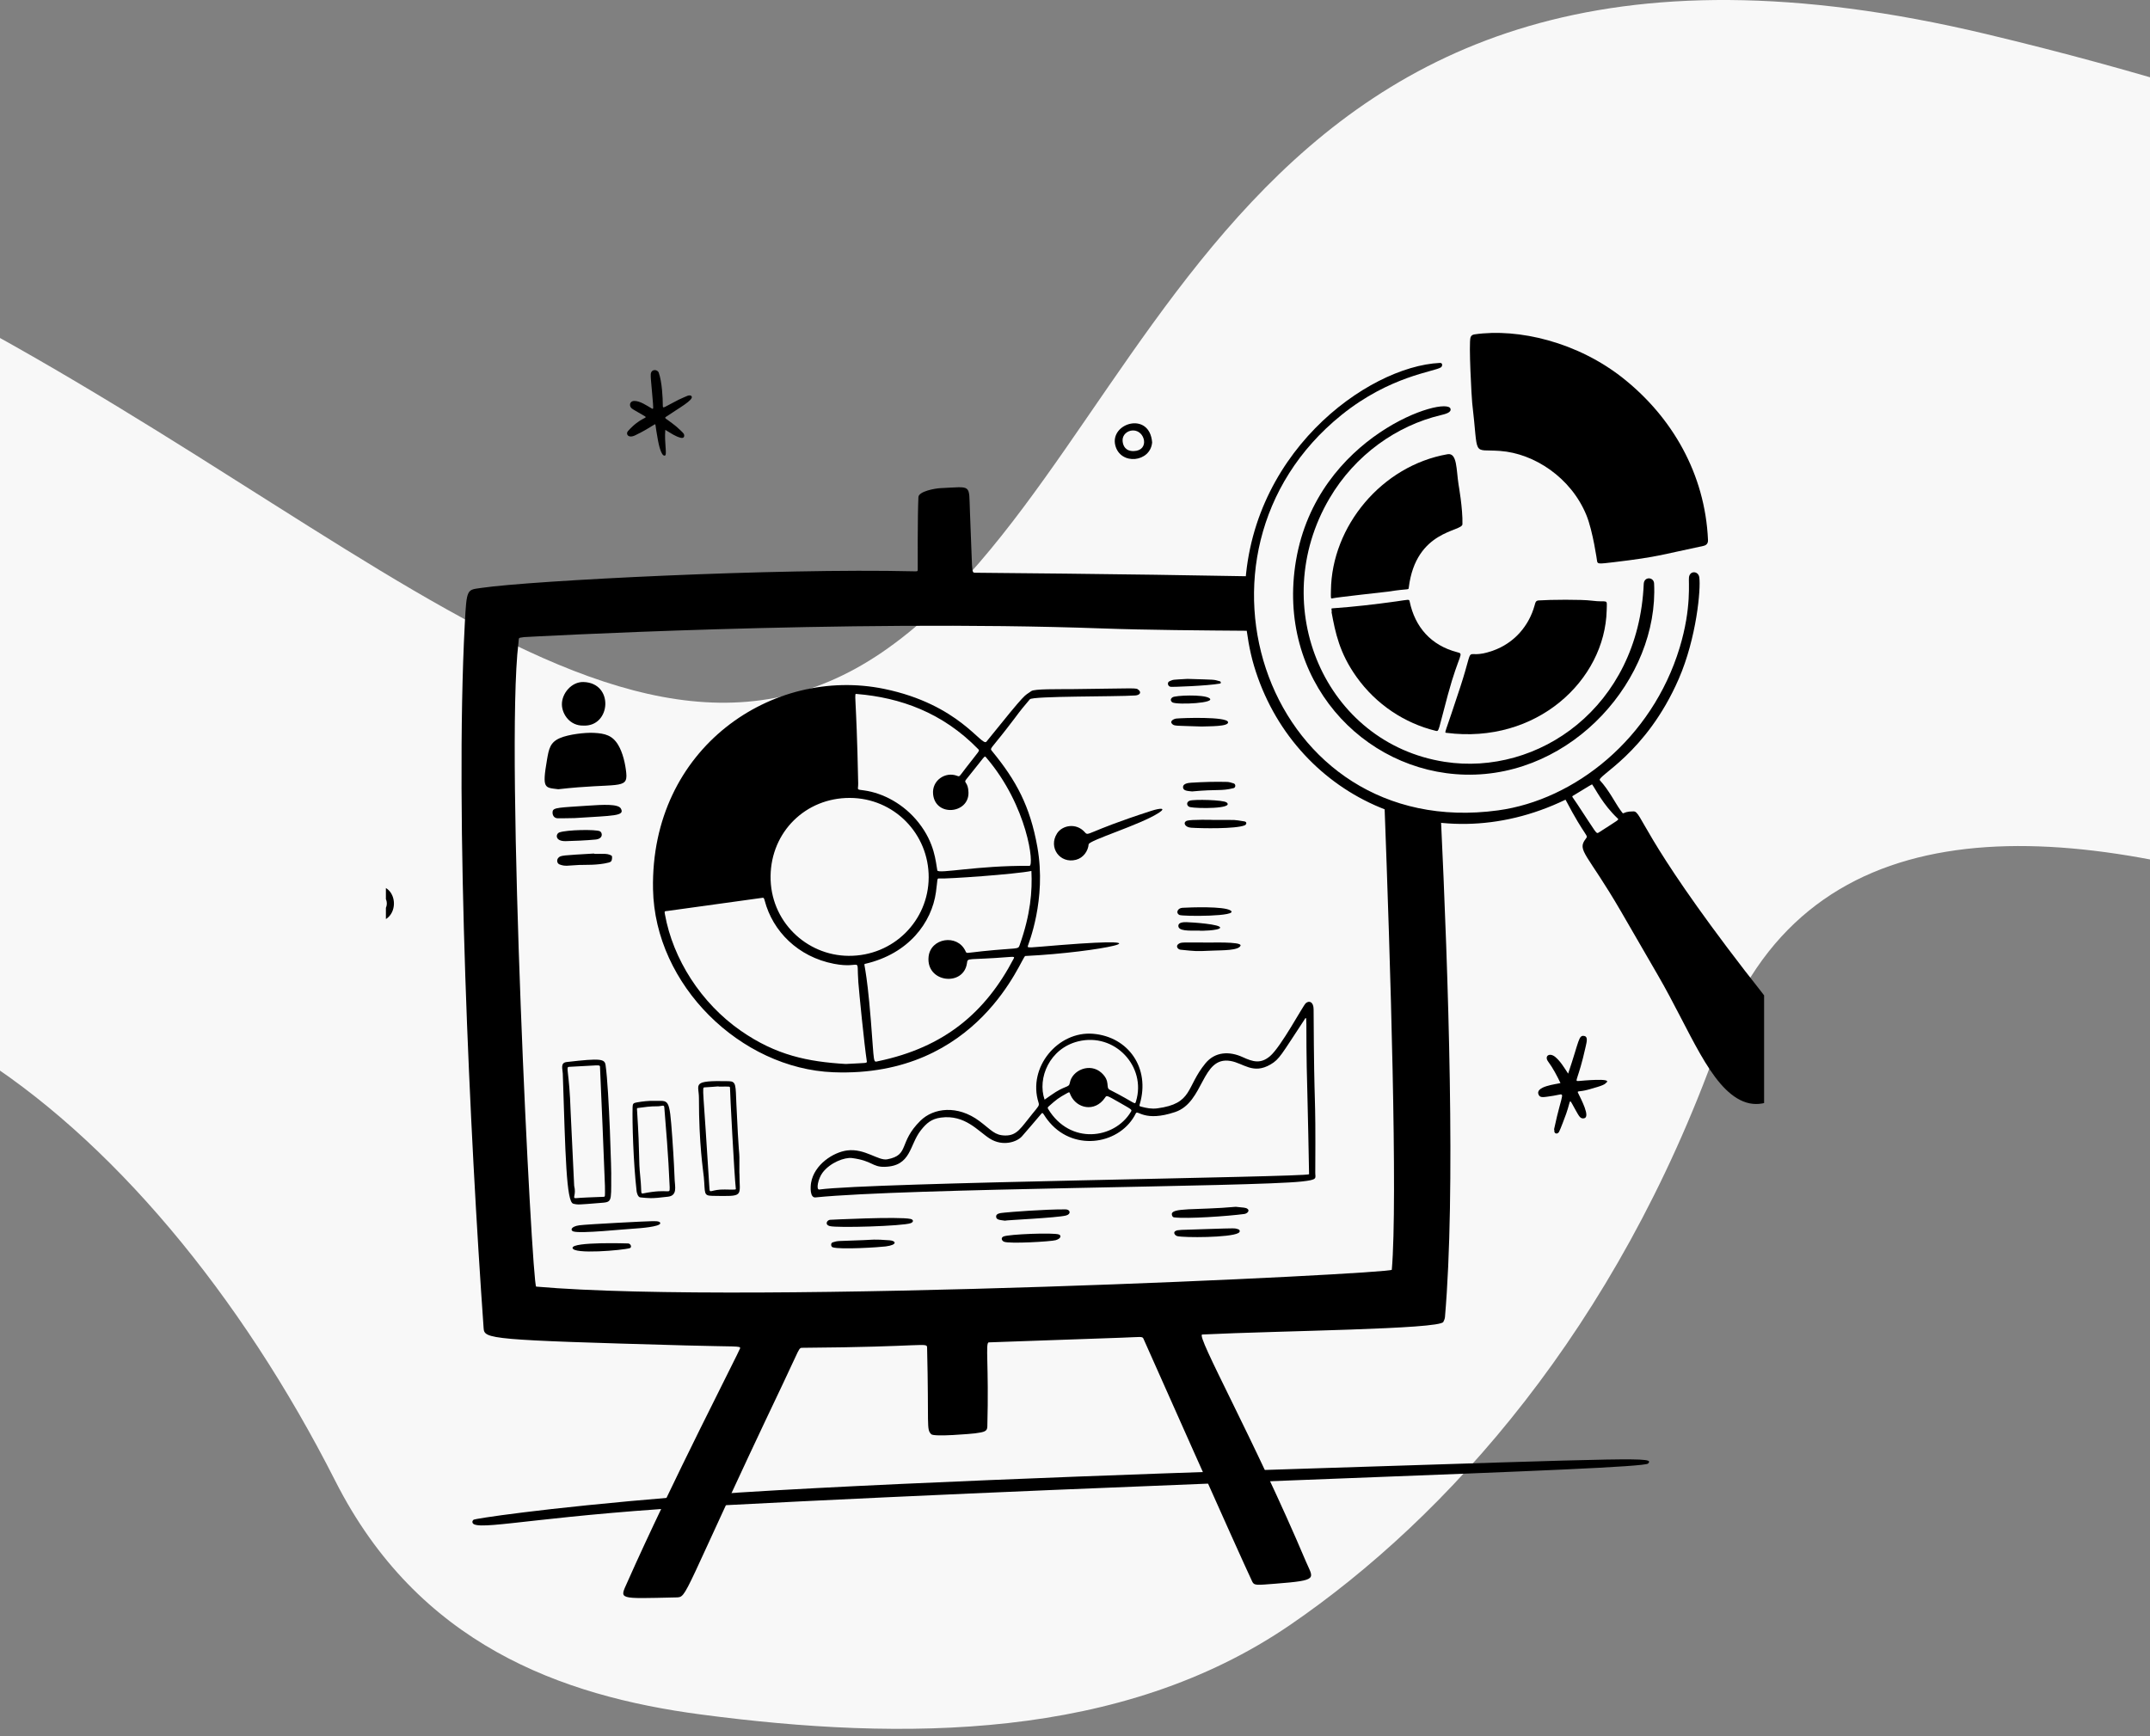 <svg width="390" height="315" viewBox="0 0 390 315" fill="none" xmlns="http://www.w3.org/2000/svg">
<rect x="0" y="0" width="390" height="315" fill="#808080" stroke="none"/>
<path d="M-161 98.001V224.857V256.056C-150.721 245.656 -120.513 217.852 -81.916 189.832C-33.671 154.807 26.512 201.016 60.832 268.712C75.828 298.293 101.742 307.7 127.13 311.058C163.918 315.924 203.416 315.764 234.037 294.801C262.548 275.283 293.192 241.078 311.548 189.832C342.584 103.182 486.921 194.836 551 224.857V98.001C533.923 78.478 471.867 32.778 360.255 6.171C220.739 -27.088 211.289 83.285 160.059 118.31C108.829 153.335 52.874 79.753 -44.862 39.43C-123.05 7.172 -154.866 65.037 -161 98.001Z" fill="#F8F8F8"/>
<g clip-path="url(#clip0_245_595)">
<path d="M86.018 276.566C85.674 276.413 85.532 276.017 85.929 275.709C86.104 275.574 97.45 273.704 123.028 271.584C149.185 269.416 210.023 267.312 235.074 266.513C298.828 264.481 299.997 264.334 298.957 265.531C297.939 266.7 211.246 268.907 130.173 273.162C100.09 274.741 88.2 277.532 86.018 276.566Z" fill="black"/>
<path d="M281.892 204.933C283.467 197.491 284.237 198.438 281.776 198.805C279.946 199.079 279.393 199.234 279.106 198.624C278.38 197.084 282.305 196.715 283.064 196.5C282.434 195.187 281.705 193.783 280.834 192.613C280.066 191.584 281.098 190.883 282.162 191.8C283.114 192.622 283.717 193.682 284.455 194.789C286.501 188.758 286.32 187.709 287.43 187.973C288.08 188.128 287.816 189.06 287.614 189.972C286.287 195.97 285.482 196.198 286.344 196.128C287.126 196.065 292.294 195.564 291.446 196.364C291.044 196.743 291.078 196.877 288.066 197.701C286.477 198.136 286.042 197.856 286.241 198.267C286.806 199.438 288.523 202.651 287.362 202.89C286.652 203.036 286.438 202.501 285.855 201.498C284.451 199.081 285.08 199.287 284.101 202.058C283.962 202.449 283.011 205.015 282.796 205.367C282.506 205.839 281.919 205.711 281.945 205.159C281.956 204.918 281.953 204.947 281.89 204.933H281.892Z" fill="black"/>
<path d="M120.603 82.659C119.928 82.83 119.473 80.538 119.344 79.854C118.783 76.889 119.016 76.839 118.664 77.049C117.39 77.805 117.217 77.998 115.244 78.969C113.93 79.616 113.471 78.703 113.899 78.225C116.237 75.611 117.647 75.914 116.954 75.507C115.207 74.478 114.855 74.317 114.568 74.075C114.111 73.691 114.138 72.743 115.094 72.744C116.108 72.746 117.331 73.587 118.201 74.095C118.584 74.318 118.533 74.21 118.336 71.862C118.102 69.08 118.02 68.571 118.042 67.947C118.08 66.909 119.261 66.958 119.499 67.628C120.08 69.258 120.231 72.182 120.229 73.547C120.229 74.257 120.367 73.907 123.107 72.518C123.459 72.339 124.772 71.777 124.801 71.774C125.031 71.749 125.292 71.66 125.457 71.913C125.875 72.555 123.088 74.071 120.861 75.589C120.375 75.92 120.703 75.778 122.654 77.365C122.859 77.531 123.911 78.481 124.036 78.71C124.169 78.956 124.209 79.621 123.456 79.422C122.521 79.175 121.777 78.655 120.685 77.988C120.478 80.38 121.058 82.547 120.604 82.662L120.603 82.659Z" fill="black"/>
<path d="M68.341 160.677C72.482 160.679 72.522 167.166 68.298 167.213C63.828 167.262 64.033 160.674 68.341 160.677ZM68.146 165.776C70.827 165.8 70.804 162.155 68.309 162.026C65.662 161.888 65.748 165.756 68.146 165.776Z" fill="black"/>
<path d="M208.992 80.26C208.696 83.897 203.239 84.467 202.311 80.809C201.284 76.754 208.535 74.543 208.992 80.26ZM205.664 81.839C208.59 81.755 207.739 78.045 205.494 78.096C204.493 78.118 203.542 78.895 203.634 80.019C203.707 80.909 204.183 81.881 205.664 81.839Z" fill="black"/>
<path d="M251.106 145.109C252.217 174.771 253.554 217.629 252.467 230.375C252.405 231.094 136.329 236.857 97.256 233.431C96.497 233.19 91.608 136.452 94.037 116.713C94.179 115.549 93.901 115.79 95.056 115.591C95.088 115.586 153.257 112.325 199.862 114.016C208.033 114.312 218.144 114.381 227.14 114.448C226.694 111.034 226.664 107.728 226.982 104.563C204.012 104.128 176.93 103.913 176.902 103.913C176.138 103.907 176.425 103.952 175.944 92.851C175.723 87.712 176.414 88.308 170.598 88.563C169.615 88.605 166.648 89.143 166.596 90.188C166.434 93.455 166.466 102.988 166.472 103.39C166.478 103.718 166.214 103.663 165.713 103.652C140.97 103.059 96.349 105.336 87.37 106.657C84.691 107.052 84.654 106.637 84.305 113.291C82.481 148.146 85.256 206.175 87.728 240.992C87.868 242.951 88.745 243.117 124.414 244.104C133.482 244.355 134.339 244.153 134.255 244.619C134.174 245.067 121.661 269.321 113.786 287.082C112.388 290.234 111.927 290.059 122.621 289.821C124.794 289.772 123.383 290.196 142.018 251.052C145.15 244.473 144.852 244.535 145.582 244.531C168.171 244.372 168.145 243.465 168.171 244.539C168.521 258.876 167.998 259.293 168.928 260.215C169.448 260.73 176.219 260.137 176.858 260.055C178.618 259.826 179.075 259.669 179.098 258.827C179.403 247.525 178.696 243.581 179.368 243.547L203.478 242.699C206.927 242.581 207.226 242.411 207.422 242.894C207.434 242.922 224.969 282.376 227.15 286.949C227.502 287.689 227.922 287.597 231.341 287.332C239.346 286.712 238.216 286.449 236.891 283.316C227.469 261.04 216.845 242.181 218.078 242.121C232.269 241.427 261.122 241.182 261.815 239.836C261.954 239.567 262.083 239.262 262.109 238.969C264.063 216.281 262.747 177.527 261.341 147.736C257.797 147.263 254.357 146.377 251.106 145.109Z" fill="black"/>
<path d="M186.811 126.873C184.242 129.915 185.485 128.509 182.517 132.325C179.548 136.142 179.496 135.711 180.013 136.344C184.303 141.582 186.842 146.203 188.173 153.674C189.885 163.275 186.495 171.356 186.437 171.65C186.359 172.047 186.632 171.918 192.399 171.458C213.02 169.813 199.582 172.78 185.978 173.447C185.326 173.478 177.665 195.582 151.149 194.539C134.388 193.88 118.78 178.776 118.455 161.325C117.976 135.608 140.211 120.829 160.389 124.987C174.051 127.803 178.103 135.587 178.935 134.557C186.632 125 185.65 126.457 187.071 125.388C187.641 124.96 191.831 125.056 194.628 125.026C206.412 124.902 206.016 124.742 206.533 125.175C207.108 125.658 206.725 126.128 205.924 126.181C202.368 126.421 187.325 126.261 186.809 126.874L186.811 126.873ZM153.419 193.039C157.276 192.818 157.3 192.95 157.232 192.516C156.786 189.612 155.83 180.004 155.698 178.205C155.332 173.204 156.541 175.879 151.268 174.861C144.752 173.604 140.164 168.953 138.712 163.395C138.663 163.206 138.568 162.829 138.365 162.881C138.334 162.889 121.131 165.269 121.095 165.273C120.512 165.325 120.512 165.302 120.618 165.897C122.066 173.986 127.167 182.005 134.392 187.021C140.789 191.462 146.517 192.628 153.417 193.04L153.419 193.039ZM168.46 159.201C168.494 151.254 162.151 144.781 154.142 144.767C146.134 144.753 139.879 150.915 139.779 158.943C139.677 167.095 146.231 173.37 153.94 173.419C162.095 173.471 168.424 167.006 168.458 159.203L168.46 159.201ZM186.746 157.095C187.629 157.103 186.451 146.257 178.894 137.443C178.531 137.02 178.846 137.002 175.229 141.456C174.746 142.05 175.629 141.838 175.678 143.78C175.777 147.644 169.681 148.264 169.26 144.099C169.006 141.596 171.479 139.942 173.611 140.758C174.115 140.951 173.991 140.9 175.129 139.422C177.69 136.096 177.776 136.26 177.429 135.903C170.949 129.25 163.279 126.568 155.452 125.912C154.796 125.857 155.336 125.098 155.671 142.112C155.697 143.411 155.222 143.187 156.808 143.414C160.142 143.889 163.928 145.82 166.647 149.275C169.575 152.997 169.722 156.321 170.024 157.918C170.153 158.602 177.333 157.007 186.748 157.094L186.746 157.095ZM187.091 158.02C184.191 158.611 171.756 159.494 170.356 159.38C169.933 159.346 170.105 159.475 169.778 161.849C169.018 167.367 164.838 173.055 156.913 174.875C156.537 174.962 157.146 174.852 157.976 185.218C158.614 193.188 158.338 192.731 159.316 192.527C171.262 190.031 178.749 183.738 183.889 173.901C184.03 173.63 183.981 173.556 183.205 173.619C175.324 174.256 175.56 173.657 175.398 174.775C174.778 179.053 167.952 178.3 168.442 173.577C168.794 170.182 173.639 169.39 175.122 172.531C175.376 173.068 175.117 172.902 178.195 172.583C184.795 171.9 184.656 172.336 184.973 171.439C186.933 165.888 187.273 161.706 187.092 158.021L187.091 158.02Z" fill="black"/>
<path d="M238.581 212.758C238.576 213.787 239.133 214.036 236.11 214.362C226.986 215.345 164.698 215.563 147.928 217.246C146.901 217.348 146.995 215.36 147.126 214.587C147.692 211.273 151.179 209.037 153.683 208.723C156.888 208.321 159.32 210.642 160.953 210.333C165.057 209.555 162.908 207.321 166.964 203.331C169.341 200.991 173.709 200.438 177.676 203.409C179.869 205.051 180.424 206.003 182.375 206.014C184.526 206.027 185.193 204.614 187.284 202.059C188.4 200.696 188.56 200.591 188.385 200.039C186.363 193.673 191.906 187.018 198.299 187.561C204.691 188.105 208.683 193.799 206.75 200.315C206.645 200.665 206.647 200.688 207.028 200.79C207.968 201.037 208.9 201.225 209.906 201.092C216.445 200.228 215.094 197.26 218.662 192.919C220.4 190.803 222.99 190.681 225.422 191.798C227.281 192.652 228.659 193.048 230.34 191.651C232.367 189.967 236.365 182.417 236.874 181.999C237.538 181.454 238.277 181.826 238.282 183.129C238.385 203.847 238.683 195.805 238.584 212.761L238.581 212.758ZM236.428 185.287C232.451 191.304 232.114 192.166 230.469 193.126C227.29 194.983 225.582 192.897 223.208 192.491C217.899 191.582 218.468 199.979 213.16 201.759C207.58 203.629 206.376 201.296 206.035 201.995C203.335 207.514 195.061 209.068 190.413 203.67C189.232 202.299 189.232 201.667 188.913 202.044C188.113 202.99 186.19 205.248 185.37 206.175C184.482 207.175 181.921 208.074 179.55 206.582C177.427 205.247 175.066 202.181 170.676 202.766C168.971 202.992 168.078 203.755 167.043 205.062C164.926 207.738 165.324 211.6 160.438 211.698C158.208 211.744 158.256 210.596 154.563 210.107C153.229 209.93 150.579 210.918 149.194 212.777C148.404 213.838 147.984 215.903 148.619 215.816C157.805 214.539 236.689 213.58 237.46 213.045C237.489 213.024 237.156 198.514 237.153 198.483C236.723 183.668 237.335 183.922 236.431 185.289L236.428 185.287ZM195.548 188.943C190.391 190.231 188.132 195.593 189.484 199.509C189.909 199.225 189.605 199.441 190.619 198.716C193.244 196.84 193.895 197.39 194.054 196.494C194.473 194.134 197.732 192.764 199.797 194.637C201.484 196.168 200.516 197.319 201.281 197.707C206.096 200.156 205.834 200.562 206.066 199.806C207.989 193.546 202.243 187.272 195.548 188.943ZM205.121 201.743C205.362 201.344 205.431 201.378 203.284 200.157C200.606 198.631 200.769 198.686 200.416 199.196C198.583 201.849 195.279 201.116 194.19 198.668C193.972 198.177 194.075 198.05 193.612 198.306C191.961 199.218 191.659 199.46 190.206 200.758C190.074 200.876 189.996 200.983 190.117 201.183C194.09 207.767 202.139 206.674 205.121 201.743Z" fill="black"/>
<path d="M101.266 143.192C98.797 142.867 98.299 143.192 99.231 137.791C99.566 135.853 99.798 134.681 101.548 133.919C103.166 133.215 106.152 132.886 107.701 132.963C109.753 133.064 111.09 133.414 112.134 135.153C112.985 136.571 113.434 138.585 113.6 140.229C113.917 143.354 111.93 141.971 101.266 143.192Z" fill="black"/>
<path d="M110.87 213.562C110.87 218.265 111.009 218.079 108.732 218.261C104.987 218.563 104.814 218.604 103.981 218.385C102.726 218.054 102.564 209.471 102.087 194.786C102.061 193.99 101.59 192.826 102.774 192.687C109.104 191.948 109.692 192.141 109.854 193.273C110.501 197.809 110.947 213.558 110.871 213.561L110.87 213.562ZM109.735 215.198C109.764 215.198 108.85 193.503 108.835 193.474C108.678 193.172 108.832 193.272 103.236 193.558C102.552 193.592 103.279 194.224 103.514 201.781C103.52 201.965 104.144 215.109 104.152 215.141C104.578 216.807 103.738 217.421 104.454 217.386C105.213 217.347 104.454 217.325 109.378 217.144C109.841 217.128 109.735 217.207 109.735 215.198Z" fill="black"/>
<path d="M191.743 151.207C192.694 149.721 195.212 149.238 196.759 150.968C197.534 151.837 196.777 151.016 208.803 147.123C210.452 146.589 211.646 146.529 210.194 147.474C206.837 149.659 197.538 152.446 197.475 153.189C197.374 154.387 196.527 155.644 195.182 155.991C192.256 156.747 190.117 153.754 191.744 151.208L191.743 151.207Z" fill="black"/>
<path d="M105.805 131.642C103.41 131.697 101.961 129.619 101.928 127.834C101.889 125.833 103.656 123.685 105.831 123.74C111.427 123.883 110.829 131.9 105.805 131.642Z" fill="black"/>
<path d="M134.134 212.917C134.134 217.171 135.132 217.055 129.242 216.964C127.555 216.938 127.941 216.504 127.669 213.553C127.569 212.457 126.773 207.594 126.784 199.227C126.787 196.674 125.289 196.006 132.205 196.162C133.576 196.194 133.422 196.906 133.578 200.341C134.018 209.932 134.119 208.935 134.122 209.973C134.129 212.914 134.105 212.917 134.134 212.917ZM130.374 197.146C130.366 197.051 130.368 197.134 127.801 197.281C127.289 197.309 127.572 197.291 128.694 215.703C128.749 216.603 129.059 215.761 131.483 215.813C133.636 215.859 133.502 215.868 133.466 215.582C133.219 213.595 132.391 197.802 132.42 197.396C132.443 197.046 132.254 197.146 130.374 197.146Z" fill="black"/>
<path d="M118.659 199.73C121.353 199.795 121.416 198.948 121.942 206.29C122.265 210.794 122.304 212.545 122.385 214.143C122.443 215.29 122.885 216.905 121.198 217.115C117.979 217.515 117.686 217.38 116.153 217.244C115.699 217.204 115.504 216.356 115.478 216.123C114.879 210.856 114.671 203.596 114.751 200.838C114.769 200.242 114.892 200.12 115.495 200.013C116.576 199.819 117.659 199.705 118.659 199.73ZM121.48 215.43C121.324 212.73 121.363 211.287 120.5 200.88C120.457 200.368 120.043 200.728 119.197 200.717C118.028 200.702 116.874 200.86 115.72 201.022C115.599 201.038 115.536 201.045 115.547 201.232C116.142 210.58 115.762 209.751 116.164 213.724C116.427 216.308 116.147 216.627 116.658 216.524C121.504 215.547 121.478 216.826 121.478 215.431L121.48 215.43Z" fill="black"/>
<path d="M101.232 148.464C100.455 148.487 100.142 147.814 100.249 147.208C100.374 146.498 101.491 146.52 106.682 146.17C109.363 145.989 112.12 145.834 112.612 146.68C113.424 148.077 111.291 147.968 104.247 148.424C103.764 148.455 101.34 148.461 101.232 148.464Z" fill="black"/>
<path d="M150.501 222.447C149.593 222.2 149.967 221.419 150.527 221.312C150.556 221.306 163.102 220.679 165.187 221.157C165.69 221.272 165.793 221.695 165.187 221.924C163.779 222.455 151.853 222.815 150.501 222.447Z" fill="black"/>
<path d="M224.166 218.951C225.595 219.098 225.971 219.087 226.288 219.322C226.756 219.668 226.228 220.184 225.71 220.254C222.727 220.654 215.368 221.166 212.968 220.869C212.713 220.837 212.628 220.619 212.58 220.412C212.254 219.019 216.983 219.607 224.166 218.951Z" fill="black"/>
<path d="M118.006 221.57C118.524 221.57 119.782 221.452 119.768 221.94C119.75 222.573 115.926 222.852 115.374 222.883C113.118 223.009 105.294 223.858 103.989 223.418C103.451 223.237 103.498 222.533 105.095 222.305C106.429 222.116 118.003 221.533 118.006 221.57Z" fill="black"/>
<path d="M182.278 221.468C181.435 221.337 180.7 221.35 180.689 220.725C180.678 220.107 181.576 220.081 182.223 220.005C183.087 219.905 189.474 219.396 193.287 219.419C194.151 219.425 194.348 220.27 193.381 220.528C191.777 220.958 182.293 221.374 182.278 221.468Z" fill="black"/>
<path d="M110.513 155.049C111.044 155.251 111.048 155.273 111.017 155.75C110.985 156.21 110.852 156.379 110.416 156.494C108.444 157.017 105.993 156.888 105.043 156.931C102.924 157.028 102.585 157.228 101.527 156.847C101.026 156.667 100.923 156.011 101.296 155.62C101.711 155.186 102.018 155.192 107.746 154.858C107.755 155.04 109.75 154.758 110.512 155.048L110.513 155.049Z" fill="black"/>
<path d="M225.031 171.556C224.738 172.464 221.636 172.402 220.256 172.461C216.585 172.617 217.034 172.59 214.14 172.306C213.643 172.257 213.18 171.626 213.817 171.229C214.324 170.913 214.492 171.005 219.146 171.005C219.146 171.052 225.278 170.787 225.029 171.557L225.031 171.556Z" fill="black"/>
<path d="M213.562 224.273C213.126 224.169 212.708 223.56 213.283 223.316C213.735 223.123 213.78 223.144 219.046 222.983C224.312 222.823 223.933 222.809 224.6 223.022C224.905 223.119 225.036 223.484 224.62 223.715C223.088 224.563 214.801 224.57 213.562 224.273Z" fill="black"/>
<path d="M220.107 148.763C224.898 148.763 223.582 148.712 225.727 149.028C226.218 149.1 226.149 149.59 225.773 149.744C224.14 150.406 217.935 150.304 216.049 150.17C214.885 150.086 214.526 149.172 215.327 148.901C216.017 148.668 220.107 148.735 220.107 148.763Z" fill="black"/>
<path d="M151.044 226.296C150.696 226.182 150.651 225.514 151.058 225.396C152.124 225.09 151.492 225.197 156.666 224.997C158.388 224.931 158.388 224.803 161.371 225.028C162.504 225.113 162.897 225.846 160.662 226.141C159.549 226.288 152.426 226.751 151.044 226.296Z" fill="black"/>
<path d="M182.117 225.284C181.721 225.111 181.482 224.573 182.043 224.333C183.002 223.921 191.114 223.601 192.086 223.976C192.52 224.143 192.52 224.7 191.495 225.008C190.699 225.247 183.083 225.705 182.117 225.284Z" fill="black"/>
<path d="M108.809 150.809C109.297 151.036 109.47 152.174 108.032 152.318C106.419 152.479 103.893 152.583 102.614 152.609C100.625 152.649 100.783 151.278 101.466 151.028C102.811 150.538 108.043 150.453 108.807 150.81L108.809 150.809Z" fill="black"/>
<path d="M217.961 131.813C213.233 131.643 213.026 131.761 212.608 131.33C212.12 130.826 212.936 130.418 213.378 130.369C214.424 130.257 222.517 129.978 222.76 131.002C222.961 131.848 219.252 131.753 217.961 131.813Z" fill="black"/>
<path d="M216.23 143.591C215.489 143.494 214.567 143.523 214.594 142.775C214.615 142.194 215.463 142.042 216.04 142.008C218.228 141.875 220.421 141.802 222.611 141.864C223.002 141.875 223.394 142.021 223.775 142.131C224.189 142.249 224.174 142.893 223.767 142.993C221.416 143.569 221.01 143.143 216.23 143.591Z" fill="black"/>
<path d="M103.858 226.401C103.838 225.263 113.916 225.596 113.948 225.599C114.439 225.633 114.655 226.324 114.247 226.45C112.986 226.841 103.88 227.634 103.858 226.401Z" fill="black"/>
<path d="M213.922 165.996C213.238 165.644 213.599 164.754 214.491 164.702C215.949 164.618 221.979 164.397 223.206 165.185C224.951 166.304 214.497 166.291 213.922 165.996Z" fill="black"/>
<path d="M215.39 123.17C220.803 123.345 219.963 123.251 221.32 123.616C221.394 123.636 221.61 123.966 221.268 124.027C218.999 124.434 212.599 124.666 212.32 124.605C211.8 124.493 211.679 123.789 212.15 123.596C212.958 123.266 212.468 123.347 215.389 123.171L215.39 123.17Z" fill="black"/>
<path d="M222.51 145.596C223.915 146.754 217.173 146.724 215.865 146.431C215.271 146.298 215.095 145.527 215.81 145.27C216.569 144.999 221.918 145.107 222.51 145.596Z" fill="black"/>
<path d="M217.578 168.843C215.671 168.843 213.636 168.975 213.752 167.895C213.811 167.352 214.66 167.297 215.206 167.309C216.283 167.332 221.53 167.691 221.32 168.333C221.155 168.835 217.578 168.93 217.578 168.843Z" fill="black"/>
<path d="M212.685 127.443C212.483 127.34 212.113 126.9 212.691 126.511C213.219 126.157 218.177 125.96 219.316 126.635C220.882 127.564 213.613 127.917 212.685 127.443Z" fill="black"/>
<path d="M316.638 176.285C297.645 151.652 297.821 147.215 296.323 147.211C293.909 147.205 294.788 148.159 293.9 146.935C293.028 145.734 291.83 143.316 290.218 141.58C289.503 140.81 298.569 136.823 304.512 123.184C307.75 115.756 308.551 106.796 308.241 104.727C308.072 103.6 306.582 103.471 306.376 104.698C306.246 105.471 306.896 110.211 304.68 117.514C299.668 134.036 285.637 145.129 271.751 147.026C230.033 152.725 211.996 100.559 243.33 75.298C252.186 68.158 260.277 67.443 261.39 66.64C261.658 66.448 261.744 65.818 261.198 65.844C248.014 66.457 225.783 82.57 225.783 108.847C225.665 108.852 225.802 115.213 227.474 120.807C234.456 144.188 259.956 156.702 283.979 145.086C287.69 152.172 288.221 151.439 287.638 152.198C285.992 154.339 287.885 154.77 294.033 165.351C294.049 165.379 300.672 176.83 300.693 176.859C306.586 186.999 310.221 197.352 316.203 199.825C319.305 201.107 322.513 199.638 324.258 197.27C328.987 190.848 321.597 182.708 316.641 176.281L316.638 176.285ZM290.038 151.02C289.51 151.362 289.691 151.283 286.154 145.956C285.162 144.462 285.059 144.537 285.353 144.365C287.087 143.339 288.192 142.605 288.793 142.303C289.408 143.123 290.746 145.947 293.413 148.467C293.723 148.76 293.757 148.615 290.038 151.02Z" fill="black"/>
<path d="M272.104 81.814C278.304 82.258 284.994 86.666 287.772 93.48C288.954 96.377 289.7 101.787 289.707 101.819C289.806 102.335 290.004 102.32 292.688 102.003C301 101.023 301.792 100.545 308.954 99.053C309.558 98.927 309.849 98.583 309.823 97.966C309.288 85.935 303.299 75.712 294.525 68.702C286.205 62.053 275.432 59.514 267.475 60.666C267.076 60.724 266.866 60.884 266.75 61.212C266.392 62.233 266.953 72.305 267.05 73.106C268.25 83.185 266.897 81.439 272.105 81.812L272.104 81.814Z" fill="black"/>
<path d="M262.358 132.955C278.745 135.086 291.144 123.398 291.446 110.716C291.501 108.423 291.759 109.385 288.715 108.977C286.93 108.738 281.035 108.795 279.129 108.935C278.569 108.976 278.528 109.268 278.365 109.857C277.362 113.47 274.754 116.677 270.739 118.077C265.09 120.047 267.787 115.752 264.89 124.645C262.079 133.275 261.94 132.901 262.358 132.955Z" fill="black"/>
<path d="M262.57 82.411C250.657 84.488 241.558 95.469 241.426 107.139C241.41 108.594 241.332 108.661 241.791 108.539C242.383 108.382 251.774 107.342 251.805 107.338C255.563 106.733 255.485 107.102 255.542 106.629C256.824 96.088 265.242 96.51 265.28 95.102C265.357 92.271 264.578 87.937 264.574 87.904C264.148 85.192 264.347 82.102 262.57 82.411Z" fill="black"/>
<path d="M246.054 122.802C249.644 127.85 254.838 131.225 260.406 132.587C261.076 132.751 260.829 132.731 262.636 126.056C264.707 118.411 265.68 118.68 264.291 118.319C259.595 117.093 256.677 113.779 255.711 109.153C255.61 108.667 255.577 108.791 253.326 109.106C249.552 109.637 245.387 110.118 241.708 110.367C241.45 110.385 241.516 110.41 241.584 111L241.527 111.008C242.236 114.843 242.974 118.473 246.054 122.802Z" fill="black"/>
<path d="M235.083 101.718C231.456 123.261 247.201 140.133 265.824 140.545C285.369 140.977 300.908 123.017 300.044 105.857C299.983 104.659 298.227 104.555 298.166 105.943C297.213 128.285 279.018 140.862 262.042 138.217C240.375 134.843 229.671 110.023 241.148 90.448C245.832 82.461 253.44 77.193 261.367 75.318C262.252 75.108 263.276 74.827 263.118 74.18C262.508 71.688 238.924 78.915 235.085 101.719L235.083 101.718Z" fill="black"/>
</g>
<defs>
<clipPath id="clip0_245_595">
<rect width="250" height="250" fill="white" transform="translate(70 50)"/>
</clipPath>
</defs>
</svg>
